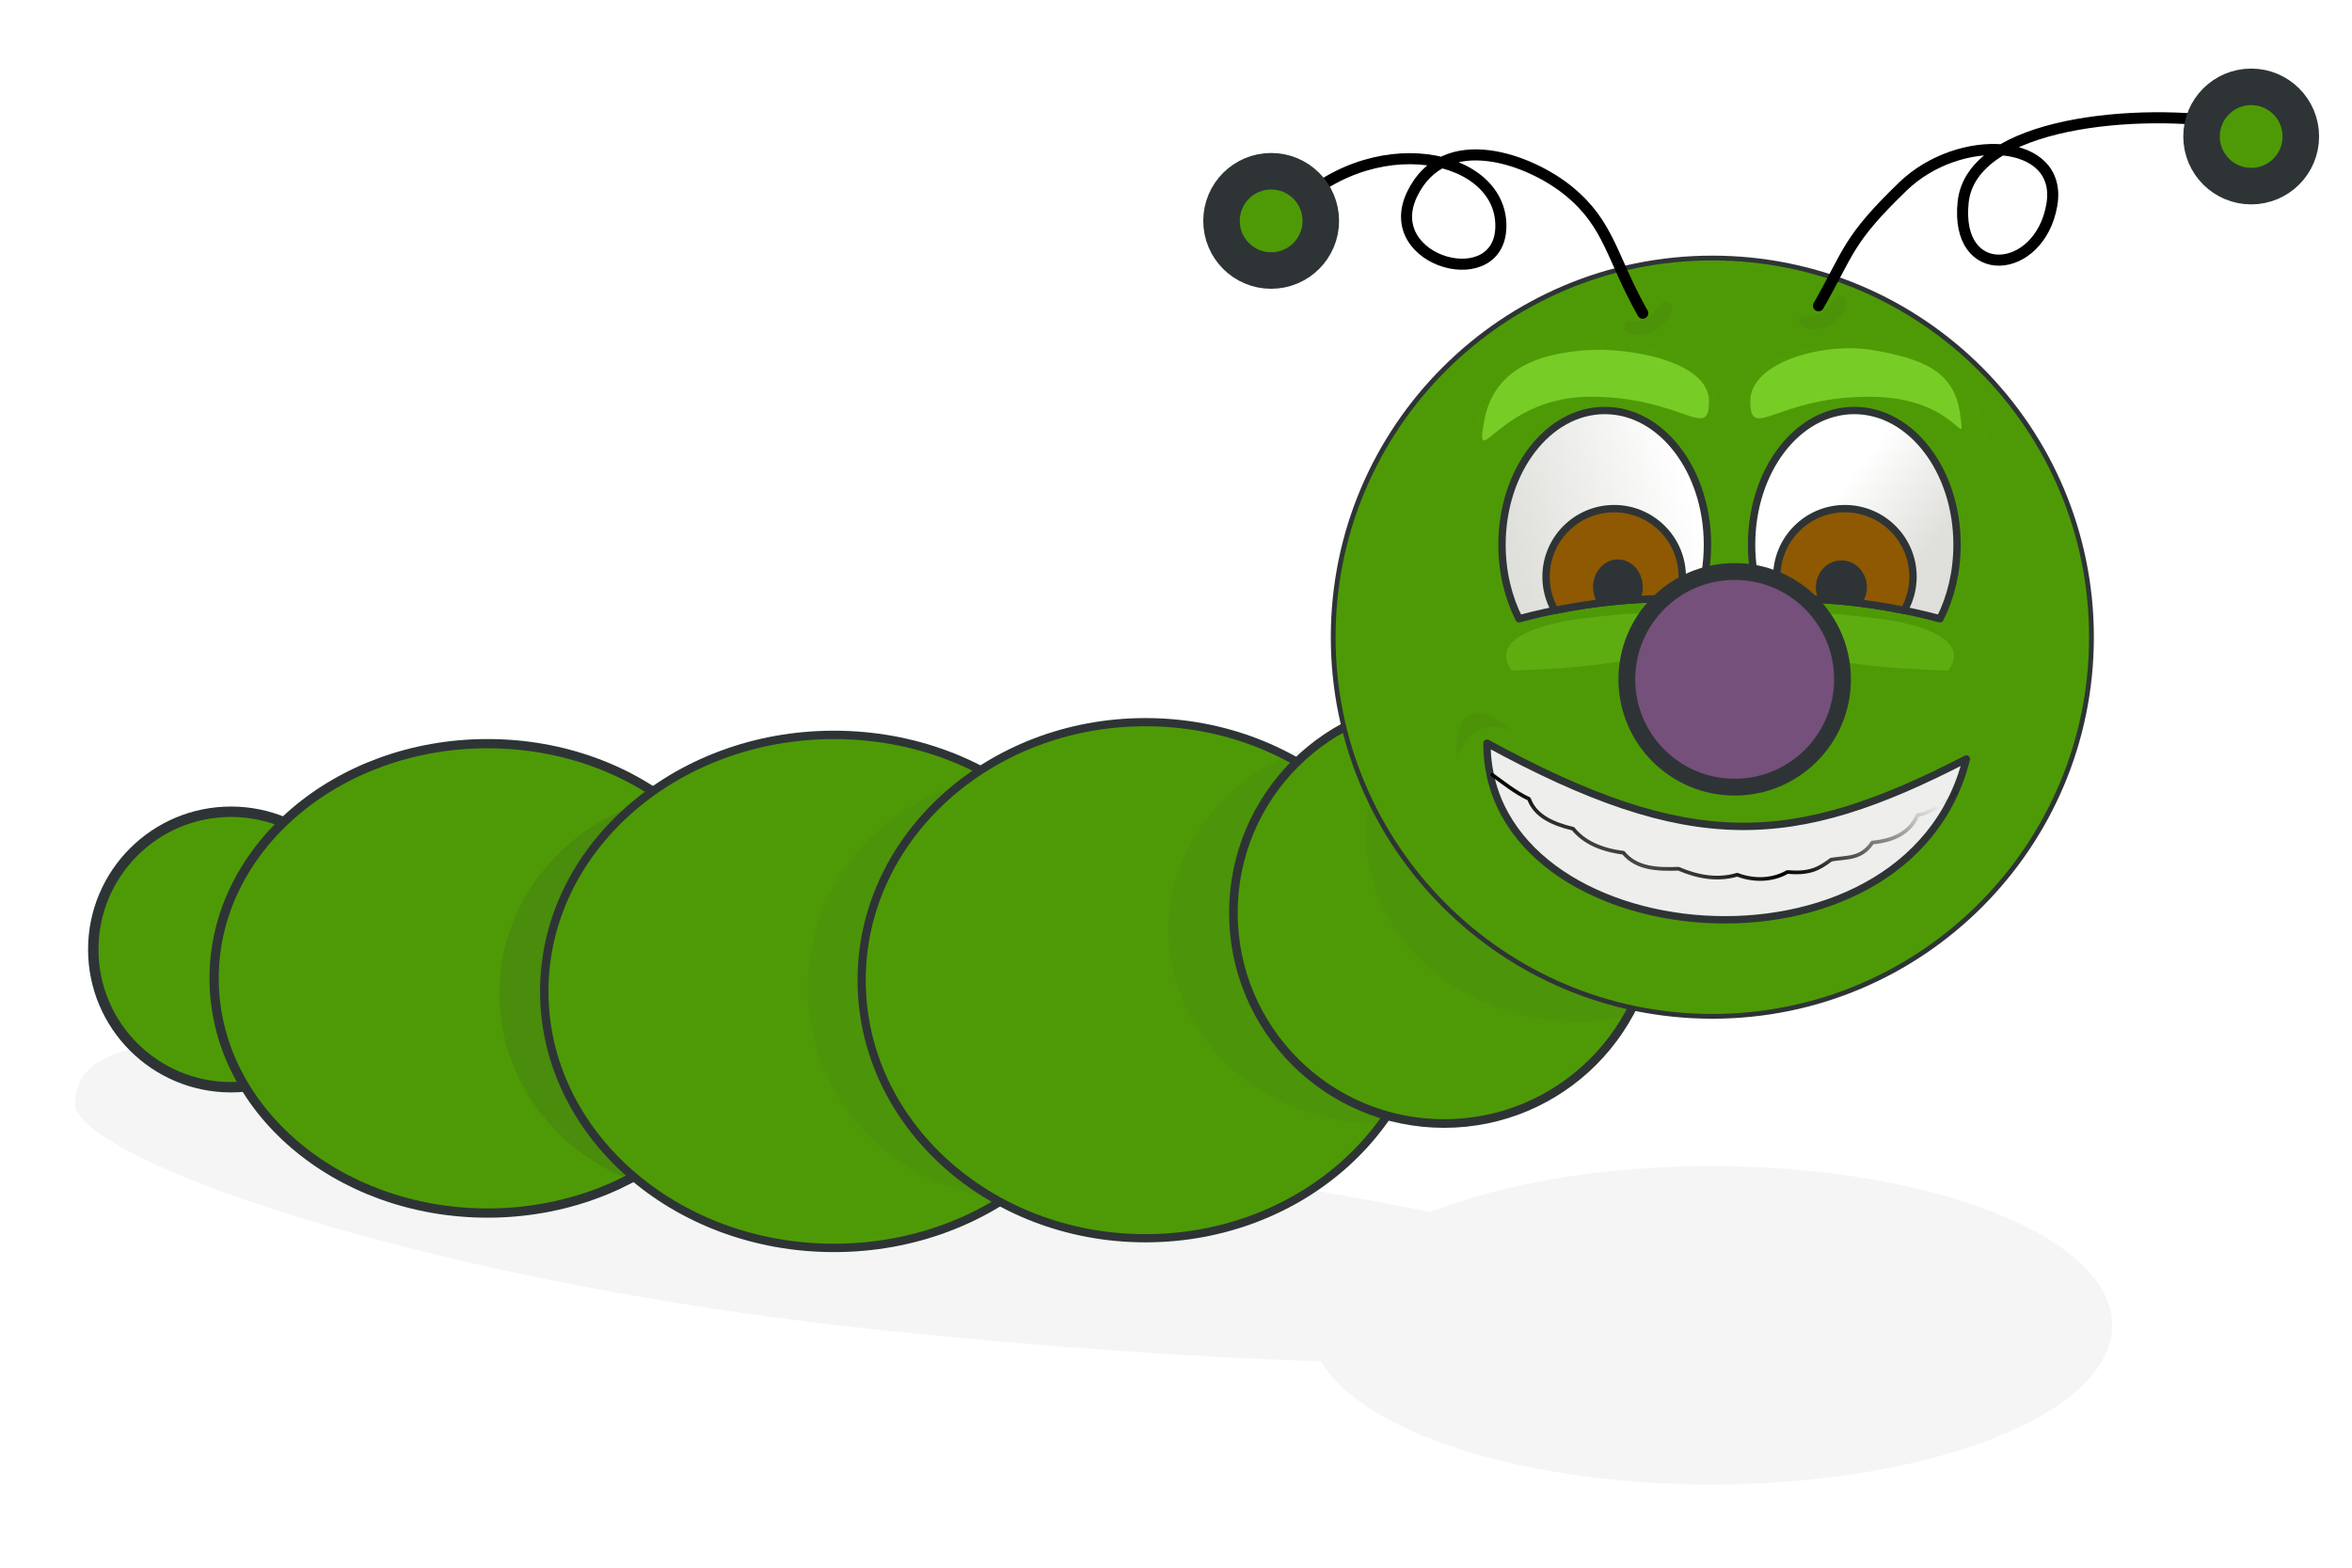 <?xml version="1.0"?><svg width="637.795" height="425.197" xmlns="http://www.w3.org/2000/svg" xmlns:xlink="http://www.w3.org/1999/xlink">
 <defs>
  <linearGradient id="linearGradient5069">
   <stop stop-color="#000000" id="stop5071" offset="0"/>
   <stop stop-color="#000000" stop-opacity="0" id="stop5073" offset="1"/>
  </linearGradient>
  <linearGradient id="linearGradient5048">
   <stop stop-color="#fae4c0" id="stop5050" offset="0"/>
   <stop stop-color="#8f5902" id="stop5052" offset="1"/>
  </linearGradient>
  <linearGradient id="linearGradient4183">
   <stop stop-color="#ad7fa8" offset="0" id="stop4185"/>
   <stop stop-color="#75507b" offset="1" id="stop4187"/>
  </linearGradient>
  <linearGradient id="linearGradient4169">
   <stop stop-color="#dfdfdb" id="stop4171" offset="0"/>
   <stop stop-color="#ffffff" id="stop4173" offset="1"/>
  </linearGradient>
  <linearGradient id="linearGradient4131">
   <stop stop-color="#73d216" id="stop4133" offset="0"/>
   <stop stop-color="#4e9a06" id="stop4135" offset="1"/>
  </linearGradient>
  <radialGradient gradientTransform="matrix(1.397,0,0,1.138,-67.492,-91.758)" gradientUnits="userSpaceOnUse" r="68.417" fy="665.231" fx="170.011" cy="665.231" cx="170.011" id="radialGradient4137" xlink:href="#linearGradient4131"/>
  <radialGradient r="68.417" fy="665.231" fx="170.011" cy="665.231" cx="170.011" gradientTransform="matrix(1.397,0,0,1.138,-67.492,-91.758)" gradientUnits="userSpaceOnUse" id="radialGradient4143" xlink:href="#linearGradient4131"/>
  <radialGradient r="68.417" fy="665.231" fx="170.011" cy="665.231" cx="170.011" gradientTransform="matrix(1.397,0,0,1.138,-67.492,-91.758)" gradientUnits="userSpaceOnUse" id="radialGradient4147" xlink:href="#linearGradient4131"/>
  <radialGradient r="68.417" fy="665.231" fx="170.011" cy="665.231" cx="170.011" gradientTransform="matrix(1.397,0,0,1.138,-67.492,-91.758)" gradientUnits="userSpaceOnUse" id="radialGradient4155" xlink:href="#linearGradient4131"/>
  <radialGradient r="68.417" fy="665.231" fx="170.011" cy="665.231" cx="170.011" gradientTransform="matrix(1.397,0,0,1.138,-67.492,-91.758)" gradientUnits="userSpaceOnUse" id="radialGradient4157" xlink:href="#linearGradient4131"/>
  <radialGradient r="68.417" fy="665.231" fx="170.011" cy="665.231" cx="170.011" gradientTransform="matrix(1.397,0,0,1.138,-67.492,-91.758)" gradientUnits="userSpaceOnUse" id="radialGradient4159" xlink:href="#linearGradient4131"/>
  <radialGradient r="68.417" fy="665.231" fx="170.011" cy="665.231" cx="170.011" gradientTransform="matrix(1.397,0,0,1.138,-67.492,-91.758)" gradientUnits="userSpaceOnUse" id="radialGradient4163" xlink:href="#linearGradient4131"/>
  <radialGradient r="68.417" fy="665.231" fx="170.011" cy="665.231" cx="170.011" gradientTransform="matrix(1.397,0,0,1.138,-67.492,-91.758)" gradientUnits="userSpaceOnUse" id="radialGradient4167" xlink:href="#linearGradient4131"/>
  <radialGradient r="68.417" fy="665.231" fx="170.011" cy="665.231" cx="170.011" gradientTransform="matrix(1.873,0,0,1.471,-148.428,-313.57)" gradientUnits="userSpaceOnUse" id="radialGradient4181" xlink:href="#linearGradient4183"/>
  <filter id="filter4865" height="1.545" y="-0.273" width="1.271" x="-0.135">
   <feGaussianBlur id="feGaussianBlur4867" stdDeviation="3.441"/>
  </filter>
  <filter id="filter4875" height="1.546" y="-0.273" width="1.271" x="-0.136">
   <feGaussianBlur id="feGaussianBlur4877" stdDeviation="3.448"/>
  </filter>
  <filter id="filter5033" height="2.203" y="-0.601" width="1.373" x="-0.187">
   <feGaussianBlur id="feGaussianBlur5035" stdDeviation="3.879"/>
  </filter>
  <filter id="filter5039" height="2.201" y="-0.6" width="1.373" x="-0.186">
   <feGaussianBlur id="feGaussianBlur5041" stdDeviation="3.871"/>
  </filter>
  <radialGradient r="68.417" fy="665.231" fx="170.011" cy="665.231" cx="170.011" gradientTransform="matrix(1.397,0,0,1.138,-67.492,-91.758)" gradientUnits="userSpaceOnUse" id="radialGradient5083" xlink:href="#linearGradient4131"/>
  <radialGradient r="68.417" fy="674.09" fx="200.682" cy="674.09" cx="200.682" gradientTransform="matrix(1.397,0,0,1.138,-67.492,-91.758)" gradientUnits="userSpaceOnUse" id="radialGradient5089" xlink:href="#linearGradient4131"/>
  <filter id="filter5749" height="1.685" y="-0.343" width="1.488" x="-0.244">
   <feGaussianBlur id="feGaussianBlur5751" stdDeviation="1.309"/>
  </filter>
  <filter id="filter5817" height="1.646" y="-0.323" width="1.46" x="-0.23">
   <feGaussianBlur id="feGaussianBlur5819" stdDeviation="1.234"/>
  </filter>
  <filter id="filter6055" height="1.424" y="-0.212" width="1.35" x="-0.175">
   <feGaussianBlur id="feGaussianBlur6057" stdDeviation="1.062"/>
  </filter>
  <radialGradient r="68.417" fy="665.231" fx="170.011" cy="665.231" cx="170.011" gradientTransform="matrix(1.397,0,0,1.138,-67.492,-91.758)" gradientUnits="userSpaceOnUse" id="radialGradient6069" xlink:href="#linearGradient4131"/>
  <filter id="filter6120" height="1.35" y="-0.175" width="1.065" x="-0.032">
   <feGaussianBlur id="feGaussianBlur6122" stdDeviation="7.579"/>
  </filter>
  <filter id="filter6156" height="1.263" y="-0.132" width="1.263" x="-0.132">
   <feGaussianBlur id="feGaussianBlur6158" stdDeviation="7.306"/>
  </filter>
  <linearGradient gradientTransform="translate(83.456,-470.204)" y2="681.99" x2="469.571" y1="692.347" x1="407.571" spreadMethod="reflect" gradientUnits="userSpaceOnUse" id="linearGradient6287" xlink:href="#linearGradient5069"/>
  <radialGradient r="19.969" fy="596.776" fx="432.198" cy="596.776" cx="432.198" gradientTransform="matrix(0.294,-0.196,0.128,0.192,312.648,105.224)" gradientUnits="userSpaceOnUse" id="radialGradient6296" xlink:href="#linearGradient5048"/>
  <linearGradient y2="523.636" x2="598.685" y1="542.324" x1="576.332" gradientTransform="matrix(-1,0,0,1,1118.062,-401.514)" gradientUnits="userSpaceOnUse" id="linearGradient6299" xlink:href="#linearGradient4169"/>
  <radialGradient r="19.969" fy="588.784" fx="358.473" cy="588.784" cx="358.473" gradientTransform="matrix(0.289,-0.187,0.124,0.19,276.238,90.696)" gradientUnits="userSpaceOnUse" id="radialGradient6303" xlink:href="#linearGradient5048"/>
  <linearGradient y2="529.192" x2="618.383" y1="543.839" x1="570.841" gradientTransform="translate(-136.757,-401.514)" gradientUnits="userSpaceOnUse" id="linearGradient6306" xlink:href="#linearGradient4169"/>
  <linearGradient y2="681.99" x2="469.571" y1="692.347" x1="407.571" spreadMethod="reflect" gradientTransform="translate(83.456,-470.204)" gradientUnits="userSpaceOnUse" id="linearGradient6384" xlink:href="#linearGradient5069"/>
  <radialGradient r="19.969" fy="596.776" fx="432.198" cy="596.776" cx="432.198" gradientTransform="matrix(0.294,-0.196,0.128,0.192,312.648,105.224)" gradientUnits="userSpaceOnUse" id="radialGradient6394" xlink:href="#linearGradient5048"/>
  <linearGradient y2="523.636" x2="598.685" y1="542.324" x1="576.332" gradientTransform="matrix(-1,0,0,1,1118.062,-401.514)" gradientUnits="userSpaceOnUse" id="linearGradient6397" xlink:href="#linearGradient4169"/>
  <radialGradient r="19.969" fy="588.784" fx="358.473" cy="588.784" cx="358.473" gradientTransform="matrix(0.289,-0.187,0.124,0.19,276.238,90.696)" gradientUnits="userSpaceOnUse" id="radialGradient6402" xlink:href="#linearGradient5048"/>
  <linearGradient y2="529.192" x2="618.383" y1="543.839" x1="570.841" gradientTransform="translate(-136.757,-401.514)" gradientUnits="userSpaceOnUse" id="linearGradient6405" xlink:href="#linearGradient4169"/>
  <radialGradient r="68.417" fy="665.231" fx="170.011" cy="665.231" cx="170.011" gradientTransform="matrix(1.397,0,0,1.138,-67.492,-91.758)" gradientUnits="userSpaceOnUse" id="radialGradient6471" xlink:href="#linearGradient4131"/>
  <radialGradient r="68.417" fy="665.231" fx="170.011" cy="665.231" cx="170.011" gradientTransform="matrix(1.397,0,0,1.138,-67.492,-91.758)" gradientUnits="userSpaceOnUse" id="radialGradient6473" xlink:href="#linearGradient4131"/>
  <radialGradient r="68.417" fy="665.231" fx="170.011" cy="665.231" cx="170.011" gradientTransform="matrix(1.397,0,0,1.138,-67.492,-91.758)" gradientUnits="userSpaceOnUse" id="radialGradient6475" xlink:href="#linearGradient4131"/>
  <radialGradient r="68.417" fy="665.231" fx="170.011" cy="665.231" cx="170.011" gradientTransform="matrix(1.397,0,0,1.138,-67.492,-91.758)" gradientUnits="userSpaceOnUse" id="radialGradient6477" xlink:href="#linearGradient4131"/>
  <radialGradient r="68.417" fy="665.231" fx="170.011" cy="665.231" cx="170.011" gradientTransform="matrix(1.397,0,0,1.138,-67.492,-91.758)" gradientUnits="userSpaceOnUse" id="radialGradient6479" xlink:href="#linearGradient4131"/>
  <radialGradient r="68.417" fy="665.231" fx="170.011" cy="665.231" cx="170.011" gradientTransform="matrix(1.397,0,0,1.138,-67.492,-91.758)" gradientUnits="userSpaceOnUse" id="radialGradient6481" xlink:href="#linearGradient4131"/>
  <radialGradient r="68.417" fy="665.231" fx="170.011" cy="665.231" cx="170.011" gradientTransform="matrix(1.397,0,0,1.138,-67.492,-91.758)" gradientUnits="userSpaceOnUse" id="radialGradient6483" xlink:href="#linearGradient4131"/>
  <radialGradient r="68.417" fy="665.231" fx="170.011" cy="665.231" cx="170.011" gradientTransform="matrix(1.397,0,0,1.138,-67.492,-91.758)" gradientUnits="userSpaceOnUse" id="radialGradient6485" xlink:href="#linearGradient4131"/>
  <radialGradient r="68.417" fy="665.231" fx="170.011" cy="665.231" cx="170.011" gradientTransform="matrix(1.397,0,0,1.138,-67.492,-91.758)" gradientUnits="userSpaceOnUse" id="radialGradient6487" xlink:href="#linearGradient4131"/>
  <linearGradient y2="529.192" x2="618.383" y1="543.839" x1="570.841" gradientTransform="translate(-136.757,-401.514)" gradientUnits="userSpaceOnUse" id="linearGradient6489" xlink:href="#linearGradient4169"/>
  <radialGradient r="19.969" fy="588.784" fx="358.473" cy="588.784" cx="358.473" gradientTransform="matrix(0.289,-0.187,0.124,0.19,276.238,90.696)" gradientUnits="userSpaceOnUse" id="radialGradient6491" xlink:href="#linearGradient5048"/>
  <linearGradient y2="523.636" x2="598.685" y1="542.324" x1="576.332" gradientTransform="matrix(-1,0,0,1,1118.062,-401.514)" gradientUnits="userSpaceOnUse" id="linearGradient6493" xlink:href="#linearGradient4169"/>
  <radialGradient r="19.969" fy="596.776" fx="432.198" cy="596.776" cx="432.198" gradientTransform="matrix(0.294,-0.196,0.128,0.192,312.648,105.224)" gradientUnits="userSpaceOnUse" id="radialGradient6495" xlink:href="#linearGradient5048"/>
  <radialGradient r="68.417" fy="665.231" fx="170.011" cy="665.231" cx="170.011" gradientTransform="matrix(1.873,0,0,1.471,-148.428,-313.57)" gradientUnits="userSpaceOnUse" id="radialGradient6497" xlink:href="#linearGradient4183"/>
  <linearGradient y2="681.99" x2="469.571" y1="692.347" x1="407.571" spreadMethod="reflect" gradientTransform="translate(83.456,-470.204)" gradientUnits="userSpaceOnUse" id="linearGradient6499" xlink:href="#linearGradient5069"/>
  <radialGradient r="68.417" fy="665.231" fx="170.011" cy="665.231" cx="170.011" gradientTransform="matrix(1.397,0,0,1.138,-67.492,-91.758)" gradientUnits="userSpaceOnUse" id="radialGradient6501" xlink:href="#linearGradient4131"/>
  <radialGradient r="68.417" fy="674.09" fx="200.682" cy="674.09" cx="200.682" gradientTransform="matrix(1.397,0,0,1.138,-67.492,-91.758)" gradientUnits="userSpaceOnUse" id="radialGradient6503" xlink:href="#linearGradient4131"/>
  <linearGradient y2="681.99" x2="469.571" y1="692.347" x1="407.571" spreadMethod="reflect" gradientTransform="translate(96.334,-447.647)" gradientUnits="userSpaceOnUse" id="linearGradient6512" xlink:href="#linearGradient5069"/>
  <radialGradient r="19.969" fy="596.776" fx="432.198" cy="596.776" cx="432.198" gradientTransform="matrix(0.294,-0.196,0.128,0.192,325.526,127.782)" gradientUnits="userSpaceOnUse" id="radialGradient6522" xlink:href="#linearGradient5048"/>
  <linearGradient y2="523.636" x2="598.685" y1="542.324" x1="576.332" gradientTransform="matrix(-1,0,0,1,1130.939,-378.956)" gradientUnits="userSpaceOnUse" id="linearGradient6525" xlink:href="#linearGradient4169"/>
  <radialGradient r="19.969" fy="588.784" fx="358.473" cy="588.784" cx="358.473" gradientTransform="matrix(0.289,-0.187,0.124,0.19,289.115,113.253)" gradientUnits="userSpaceOnUse" id="radialGradient6530" xlink:href="#linearGradient5048"/>
  <linearGradient y2="529.192" x2="618.383" y1="543.839" x1="570.841" gradientTransform="translate(-123.879,-378.956)" gradientUnits="userSpaceOnUse" id="linearGradient6533" xlink:href="#linearGradient4169"/>
  <linearGradient y2="681.99" x2="469.571" y1="692.347" x1="407.571" spreadMethod="reflect" gradientTransform="translate(96.334,-447.647)" gradientUnits="userSpaceOnUse" id="linearGradient2292" xlink:href="#linearGradient5069"/>
  <radialGradient r="19.969" fy="596.776" fx="432.198" cy="596.776" cx="432.198" gradientTransform="matrix(0.294,-0.196,0.128,0.192,325.526,127.782)" gradientUnits="userSpaceOnUse" id="radialGradient2302" xlink:href="#linearGradient5048"/>
  <linearGradient y2="523.636" x2="598.685" y1="542.324" x1="576.332" gradientTransform="matrix(-1,0,0,1,1130.939,-378.956)" gradientUnits="userSpaceOnUse" id="linearGradient2305" xlink:href="#linearGradient4169"/>
  <radialGradient r="19.969" fy="588.784" fx="358.473" cy="588.784" cx="358.473" gradientTransform="matrix(0.289,-0.187,0.124,0.19,289.115,113.253)" gradientUnits="userSpaceOnUse" id="radialGradient2310" xlink:href="#linearGradient5048"/>
  <linearGradient y2="529.192" x2="618.383" y1="543.839" x1="570.841" gradientTransform="translate(-123.879,-378.956)" gradientUnits="userSpaceOnUse" id="linearGradient2313" xlink:href="#linearGradient4169"/>
  <radialGradient r="68.417" fy="665.231" fx="170.011" cy="665.231" cx="170.011" gradientTransform="matrix(1.397,0,0,1.138,-67.492,-91.758)" gradientUnits="userSpaceOnUse" id="radialGradient2379" xlink:href="#linearGradient4131"/>
  <radialGradient r="68.417" fy="665.231" fx="170.011" cy="665.231" cx="170.011" gradientTransform="matrix(1.397,0,0,1.138,-67.492,-91.758)" gradientUnits="userSpaceOnUse" id="radialGradient2381" xlink:href="#linearGradient4131"/>
  <radialGradient r="68.417" fy="665.231" fx="170.011" cy="665.231" cx="170.011" gradientTransform="matrix(1.397,0,0,1.138,-67.492,-91.758)" gradientUnits="userSpaceOnUse" id="radialGradient2383" xlink:href="#linearGradient4131"/>
  <radialGradient r="68.417" fy="665.231" fx="170.011" cy="665.231" cx="170.011" gradientTransform="matrix(1.397,0,0,1.138,-67.492,-91.758)" gradientUnits="userSpaceOnUse" id="radialGradient2385" xlink:href="#linearGradient4131"/>
  <radialGradient r="68.417" fy="665.231" fx="170.011" cy="665.231" cx="170.011" gradientTransform="matrix(1.397,0,0,1.138,-67.492,-91.758)" gradientUnits="userSpaceOnUse" id="radialGradient2387" xlink:href="#linearGradient4131"/>
  <radialGradient r="68.417" fy="665.231" fx="170.011" cy="665.231" cx="170.011" gradientTransform="matrix(1.397,0,0,1.138,-67.492,-91.758)" gradientUnits="userSpaceOnUse" id="radialGradient2389" xlink:href="#linearGradient4131"/>
  <radialGradient r="68.417" fy="665.231" fx="170.011" cy="665.231" cx="170.011" gradientTransform="matrix(1.397,0,0,1.138,-67.492,-91.758)" gradientUnits="userSpaceOnUse" id="radialGradient2391" xlink:href="#linearGradient4131"/>
  <radialGradient r="68.417" fy="665.231" fx="170.011" cy="665.231" cx="170.011" gradientTransform="matrix(1.397,0,0,1.138,-67.492,-91.758)" gradientUnits="userSpaceOnUse" id="radialGradient2393" xlink:href="#linearGradient4131"/>
  <radialGradient r="68.417" fy="665.231" fx="170.011" cy="665.231" cx="170.011" gradientTransform="matrix(1.397,0,0,1.138,-67.492,-91.758)" gradientUnits="userSpaceOnUse" id="radialGradient2395" xlink:href="#linearGradient4131"/>
  <linearGradient y2="529.192" x2="618.383" y1="543.839" x1="570.841" gradientTransform="translate(-123.879,-378.956)" gradientUnits="userSpaceOnUse" id="linearGradient2397" xlink:href="#linearGradient4169"/>
  <radialGradient r="19.969" fy="588.784" fx="358.473" cy="588.784" cx="358.473" gradientTransform="matrix(0.289,-0.187,0.124,0.19,289.115,113.253)" gradientUnits="userSpaceOnUse" id="radialGradient2399" xlink:href="#linearGradient5048"/>
  <linearGradient y2="523.636" x2="598.685" y1="542.324" x1="576.332" gradientTransform="matrix(-1,0,0,1,1130.939,-378.956)" gradientUnits="userSpaceOnUse" id="linearGradient2401" xlink:href="#linearGradient4169"/>
  <radialGradient r="19.969" fy="596.776" fx="432.198" cy="596.776" cx="432.198" gradientTransform="matrix(0.294,-0.196,0.128,0.192,325.526,127.782)" gradientUnits="userSpaceOnUse" id="radialGradient2403" xlink:href="#linearGradient5048"/>
  <radialGradient r="68.417" fy="665.231" fx="170.011" cy="665.231" cx="170.011" gradientTransform="matrix(1.873,0,0,1.471,-148.428,-313.57)" gradientUnits="userSpaceOnUse" id="radialGradient2405" xlink:href="#linearGradient4183"/>
  <linearGradient y2="681.99" x2="469.571" y1="692.347" x1="407.571" spreadMethod="reflect" gradientTransform="translate(96.334,-447.647)" gradientUnits="userSpaceOnUse" id="linearGradient2407" xlink:href="#linearGradient5069"/>
  <radialGradient r="68.417" fy="665.231" fx="170.011" cy="665.231" cx="170.011" gradientTransform="matrix(1.397,0,0,1.138,-67.492,-91.758)" gradientUnits="userSpaceOnUse" id="radialGradient2409" xlink:href="#linearGradient4131"/>
  <radialGradient r="68.417" fy="674.09" fx="200.682" cy="674.09" cx="200.682" gradientTransform="matrix(1.397,0,0,1.138,-67.492,-91.758)" gradientUnits="userSpaceOnUse" id="radialGradient2411" xlink:href="#linearGradient4131"/>
  <linearGradient y2="0.479" x2="1.099" y1="0.846" x1="0.561" spreadMethod="reflect" id="linearGradient2420" xlink:href="#linearGradient5069"/>
  <radialGradient r="19.969" fy="596.776" fx="432.198" cy="596.776" cx="432.198" gradientTransform="matrix(0.294,-0.196,0.128,0.192,325.526,127.782)" gradientUnits="userSpaceOnUse" id="radialGradient2430" xlink:href="#linearGradient5048"/>
  <linearGradient y2="0.402" x2="0.408" y1="0.732" x1="0.809" id="linearGradient2433" xlink:href="#linearGradient4169"/>
  <radialGradient r="19.969" fy="588.784" fx="358.473" cy="588.784" cx="358.473" gradientTransform="matrix(0.289,-0.187,0.124,0.19,289.115,113.253)" gradientUnits="userSpaceOnUse" id="radialGradient2438" xlink:href="#linearGradient5048"/>
  <linearGradient y2="0.5" x2="0.945" y1="0.759" x1="0.092" id="linearGradient2441" xlink:href="#linearGradient4169"/>
  <radialGradient x2="1" x1="1" r="68.417" fy="674.09" fx="200.682" cy="674.09" cx="200.682" gradientTransform="matrix(1.397,0,0,1.138,-67.492,-91.758)" gradientUnits="userSpaceOnUse" id="svg_1" xlink:href="#linearGradient4131"/>
 </defs>
 <g>
  <title>Layer 1</title>
  <path opacity="0.215" fill="#2e3436" stroke-width="3" stroke-linecap="round" stroke-linejoin="round" stroke-miterlimit="4" stroke-dashoffset="0" filter="url(#filter6120)" d="m70.188,281.368c-46.569,0.045 -49.082,9.772 -49.891,17.538c-1.524,14.619 92.345,48.694 218.661,61.858c43.527,4.536 84.372,7.333 119.281,8.5c11.187,19.115 54.348,33.375 105.844,33.375c59.985,0 108.687,-19.352 108.687,-43.188c0,-23.835 -48.702,-43.187 -108.687,-43.188c-29.7,0 -56.597,4.756 -76.219,12.438c-38.956,-7.794 -88.802,-15.219 -143.375,-20.906c-59.21,-6.171 -133.211,-26.467 -174.301,-26.427z" id="path6071"/>
  <path fill="url(#radialGradient2379)" stroke="#2e3436" stroke-width="2.824" stroke-linecap="round" stroke-linejoin="round" stroke-miterlimit="4" stroke-dashoffset="0" id="path6067" d="m99.991,257.524c0.005,20.631 -16.718,37.358 -37.349,37.358c-20.631,0 -37.354,-16.727 -37.349,-37.358c-0.005,-20.631 16.718,-37.358 37.349,-37.358c20.631,0 37.354,16.727 37.349,37.358z"/>
  <path fill="url(#radialGradient2383)" stroke="#2e3436" stroke-width="2.509" stroke-linecap="round" stroke-linejoin="round" stroke-miterlimit="4" stroke-dashoffset="0" id="path3144" d="m206.35,265.357c0.01,35.153 -33.187,63.655 -74.142,63.655c-40.955,0 -74.152,-28.502 -74.142,-63.655c-0.01,-35.153 33.187,-63.655 74.142,-63.655c40.954,0 74.152,28.502 74.142,63.655z"/>
  <path opacity="0.365" fill="#2e3436" stroke-width="2.333" stroke-linecap="round" stroke-linejoin="round" stroke-miterlimit="4" stroke-dashoffset="0" filter="url(#filter6156)" id="path6124" d="m249.697,269.436c0.008,30.159 -25.578,54.612 -57.143,54.612c-31.565,0 -57.151,-24.453 -57.143,-54.612c-0.008,-30.159 25.578,-54.612 57.143,-54.612c31.565,0 57.151,24.453 57.143,54.612z"/>
  <path fill="url(#radialGradient2387)" stroke="#2e3436" stroke-width="2.277" stroke-linecap="round" stroke-linejoin="round" stroke-miterlimit="4" stroke-dashoffset="0" id="path4145" d="m304.705,268.892c0.011,38.421 -35.164,69.572 -78.557,69.572c-43.394,0 -78.568,-31.151 -78.557,-69.572c-0.011,-38.421 35.164,-69.572 78.557,-69.572c43.394,0 78.568,31.151 78.557,69.572z"/>
  <path opacity="0.242" fill="#2e3436" stroke-width="2.333" stroke-linecap="round" stroke-linejoin="round" stroke-miterlimit="4" stroke-dashoffset="0" filter="url(#filter6156)" id="path6230" d="m333.277,267.892c0.008,31.565 -25.578,57.157 -57.143,57.157c-31.565,0 -57.151,-25.592 -57.143,-57.157c-0.008,-31.565 25.578,-57.157 57.143,-57.157c31.565,0 57.151,25.592 57.143,57.157z"/>
  <path fill="url(#radialGradient2389)" stroke="#2e3436" stroke-width="2.223" stroke-linecap="round" stroke-linejoin="round" stroke-miterlimit="4" stroke-dashoffset="0" d="m387.602,265.857c0.01,38.65 -34.454,69.987 -76.972,69.987c-42.518,0 -76.982,-31.337 -76.972,-69.987c-0.01,-38.65 34.454,-69.987 76.972,-69.987c42.518,0 76.982,31.337 76.972,69.987z" id="path4149"/>
  <path opacity="0.242" fill="#2e3436" stroke-width="2.333" stroke-linecap="round" stroke-linejoin="round" stroke-miterlimit="4" stroke-dashoffset="0" filter="url(#filter6156)" d="m431.112,252.241c0.008,29.035 -25.578,52.576 -57.143,52.576c-31.565,0 -57.151,-23.541 -57.143,-52.576c-0.008,-29.035 25.578,-52.576 57.143,-52.576c31.565,0 57.151,23.541 57.143,52.576z" id="path6232"/>
  <path fill="url(#radialGradient2393)" stroke="#2e3436" stroke-width="2.333" stroke-linecap="round" stroke-linejoin="round" stroke-miterlimit="4" stroke-dashoffset="0" d="m448.747,247.572c0.008,31.565 -25.578,57.157 -57.143,57.157c-31.565,0 -57.151,-25.592 -57.143,-57.157c-0.008,-31.565 25.578,-57.157 57.143,-57.157c31.565,0 57.151,25.592 57.143,57.157z" id="path4153"/>
  <path opacity="0.242" fill="#2e3436" stroke-width="2.333" stroke-linecap="round" stroke-linejoin="round" stroke-miterlimit="4" stroke-dashoffset="0" filter="url(#filter6156)" d="m484.781,226.495c0.008,27.91 -25.578,50.54 -57.143,50.54c-31.565,0 -57.151,-22.629 -57.143,-50.54c-0.008,-27.91 25.578,-50.54 57.143,-50.54c31.565,0 57.151,22.629 57.143,50.54z" id="path6238"/>
  <path fill="url(#radialGradient2395)" stroke="#2e3436" stroke-width="1.297" stroke-linecap="round" stroke-linejoin="round" stroke-miterlimit="4" stroke-dashoffset="0" id="path4165" d="m567.146,172.821c0.014,56.791 -46.02,102.836 -102.811,102.836c-56.791,0 -102.825,-46.045 -102.811,-102.836c-0.014,-56.791 46.02,-102.836 102.811,-102.836c56.791,0 102.825,46.045 102.811,102.836z"/>
  <path opacity="0.61" fill="#4e9a06" stroke-width="2" stroke-linecap="round" stroke-linejoin="round" stroke-miterlimit="4" stroke-dashoffset="0" filter="url(#filter4865)" d="m539.328,118.57c-2.961,-14.897 -16.907,-24.953 -29.655,-25.846c-12.748,-0.893 -36.867,2.944 -36.819,13.88c0.048,10.938 7.722,-1.149 35.078,-1.276c27.356,-0.128 34.348,28.097 31.396,13.242z" id="path4871"/>
  <path opacity="0.61" fill="#4e9a06" stroke-width="2" stroke-linecap="round" stroke-linejoin="round" stroke-miterlimit="4" stroke-dashoffset="0" filter="url(#filter4865)" id="path4869" d="m398.729,118.57c2.961,-14.897 16.907,-24.953 29.655,-25.846c12.748,-0.893 36.867,2.944 36.819,13.88c-0.048,10.938 -7.722,-1.149 -35.078,-1.276c-27.356,-0.128 -34.348,28.097 -31.396,13.242z"/>
  <path fill="url(#linearGradient2441)" stroke="#2e3436" stroke-width="2" stroke-linecap="round" stroke-linejoin="round" stroke-miterlimit="4" stroke-dashoffset="0" d="m435.172,111.334c-15.377,0 -27.875,16.298 -27.875,36.406c0,7.423 1.706,14.334 4.625,20.094c4.498,-1.206 9.155,-2.25 13.969,-3.094c12.231,-2.144 24.029,-2.79 34.719,-2.156c1.547,-4.531 2.406,-9.564 2.406,-14.844c0,-20.109 -12.467,-36.406 -27.844,-36.406z" id="path3150"/>
  <path fill="url(#radialGradient2438)" stroke="#2e3436" stroke-width="2" stroke-linecap="round" stroke-linejoin="round" stroke-miterlimit="4" stroke-dashoffset="0" d="m437.713,137.955c-10.195,0 -18.469,8.273 -18.469,18.469c0,3.317 0.873,6.433 2.406,9.125c1.399,-0.284 2.823,-0.562 4.25,-0.812c10.196,-1.787 20.078,-2.512 29.281,-2.344c0.639,-1.871 1,-3.882 1,-5.969c0,-10.195 -8.273,-18.469 -18.469,-18.469z" id="path3157"/>
  <path fill="#2e3436" stroke="#2e3436" stroke-width="1.535" stroke-linecap="round" stroke-linejoin="round" stroke-miterlimit="4" stroke-dashoffset="0" d="m438.743,152.503c-3.305,0 -5.991,3.023 -5.991,6.744c0,1.428 0.389,2.752 1.062,3.843c3.534,-0.554 7.002,-0.919 10.376,-1.094c0.337,-0.842 0.52,-1.765 0.52,-2.748c0,-3.72 -2.663,-6.744 -5.968,-6.744z" id="path6328"/>
  <path opacity="0.831" fill="#8ae234" stroke-width="2" stroke-linecap="round" stroke-linejoin="round" stroke-miterlimit="4" stroke-dashoffset="0" filter="url(#filter4875)" id="path4873" d="m531.493,112.13c-1.607,-11.626 -10.342,-14.801 -23.378,-17.133c-12.979,-2.323 -33.537,2.944 -33.493,13.88c0.044,10.938 7.025,-1.148 31.909,-1.276c24.885,-0.128 26.576,16.199 24.962,4.53z"/>
  <path fill="url(#linearGradient2433)" stroke="#2e3436" stroke-width="2" stroke-linecap="round" stroke-linejoin="round" stroke-miterlimit="4" stroke-dashoffset="0" id="path4189" d="m502.821,111.334c15.377,0 27.875,16.298 27.875,36.406c0,7.423 -1.706,14.334 -4.625,20.094c-4.498,-1.206 -9.155,-2.25 -13.969,-3.094c-12.231,-2.144 -24.029,-2.79 -34.719,-2.156c-1.547,-4.531 -2.406,-9.564 -2.406,-14.844c0,-20.109 12.467,-36.406 27.844,-36.406z"/>
  <path fill="url(#radialGradient2430)" stroke="#2e3436" stroke-width="2" stroke-linecap="round" stroke-linejoin="round" stroke-miterlimit="4" stroke-dashoffset="0" id="path4191" d="m500.281,137.955c10.195,0 18.469,8.273 18.469,18.469c0,3.317 -0.873,6.433 -2.406,9.125c-1.399,-0.284 -2.823,-0.562 -4.25,-0.812c-10.196,-1.787 -20.078,-2.512 -29.281,-2.344c-0.639,-1.871 -1,-3.882 -1,-5.969c0,-10.195 8.273,-18.469 18.469,-18.469z"/>
  <path fill="#2e3436" stroke="#2e3436" stroke-width="1.532" stroke-linecap="round" stroke-linejoin="round" stroke-miterlimit="4" stroke-dashoffset="0" id="path6333" d="m499.33,152.756c3.405,0 6.173,2.922 6.173,6.517c0,1.379 -0.401,2.66 -1.095,3.713c-3.641,-0.536 -7.215,-0.889 -10.691,-1.057c-0.347,-0.814 -0.536,-1.706 -0.536,-2.656c0,-3.595 2.744,-6.517 6.149,-6.517z"/>
  <path opacity="0.831" fill="#8ae234" stroke-width="2" stroke-linecap="round" stroke-linejoin="round" stroke-miterlimit="4" stroke-dashoffset="0" filter="url(#filter4865)" d="m402.457,114.227c2.693,-14.897 15.888,-18.337 27.485,-19.231c11.597,-0.894 33.537,2.944 33.493,13.88c-0.044,10.938 -7.025,-1.149 -31.909,-1.276c-24.885,-0.128 -31.755,21.482 -29.069,6.627z" id="path4197"/>
  <path opacity="0.507" fill="#8ae234" stroke-width="2" stroke-linecap="round" stroke-linejoin="round" stroke-miterlimit="4" stroke-dashoffset="0" filter="url(#filter5033)" id="path4879" d="m409.915,181.88c-6.903,-9.594 11.591,-13.336 20.158,-14.229c8.816,-0.92 28.234,-4.38 28.19,6.557c-13.252,5.938 -34.159,7.213 -48.348,7.673z"/>
  <path opacity="0.507" fill="#8ae234" stroke-width="2" stroke-linecap="round" stroke-linejoin="round" stroke-miterlimit="4" stroke-dashoffset="0" filter="url(#filter5039)" d="m528.32,181.88c6.903,-9.594 -11.591,-13.336 -20.158,-14.229c-8.816,-0.92 -28.234,-4.38 -28.19,6.557c13.252,5.938 34.159,7.213 48.348,7.673z" id="path5037"/>
  <path fill="url(#radialGradient2405)" stroke="#2e3436" stroke-width="4.56" stroke-linecap="round" stroke-linejoin="round" stroke-miterlimit="4" stroke-dashoffset="0" d="m499.637,184.25c0.004,16.152 -13.089,29.248 -29.241,29.248c-16.152,0 -29.245,-13.096 -29.241,-29.248c-0.004,-16.152 13.089,-29.248 29.241,-29.248c16.152,0 29.245,13.096 29.241,29.248z" id="path4177"/>
  <path fill="none" fill-rule="evenodd" stroke="#000000" stroke-width="3" stroke-linecap="round" stroke-linejoin="round" stroke-miterlimit="4" d="m493.136,82.927c8.505,-15.016 7.865,-17.827 22.837,-32.319c15.339,-14.847 43.652,-13.354 40.414,5.047c-3.36,19.099 -26.317,20.922 -24.036,-0.823c2.288,-21.809 47.666,-25.786 74.063,-21.188" id="path5043"/>
  <path fill="#eeeeec" stroke="#2e3436" stroke-width="2" stroke-linecap="round" stroke-linejoin="round" stroke-miterlimit="4" stroke-dashoffset="0" d="m533.229,205.85c-16.019,63.969 -130.134,53.349 -130,-4.286c55.224,30.095 82.866,28.637 130,4.286z" id="path5064"/>
  <path fill="none" fill-rule="evenodd" stroke="url(#linearGradient2420)" stroke-linecap="round" stroke-linejoin="round" stroke-miterlimit="4" d="m404.658,210.135c2.297,1.667 6.444,4.964 9.964,6.547c1.685,4.612 6.371,6.763 11.969,8.104c2.708,3.367 7.092,5.667 13.628,6.504c3.538,4.324 9.167,4.547 14.946,4.341c5.38,2.323 10.749,3.147 15.923,1.616c5.426,2.056 10.414,1.119 13.579,-0.739c5.932,0.513 8.502,-0.769 11.877,-3.348c4.352,-0.726 8.15,-0.083 11.187,-4.651c5.866,-0.529 10.253,-2.746 12.272,-7.445c2.98,-0.373 8.516,-3.8 10.37,-5.929" id="path5067"/>
  <path fill="url(#radialGradient2409)" stroke="#2e3436" stroke-width="9.905" stroke-linecap="round" stroke-linejoin="round" stroke-miterlimit="4" stroke-dashoffset="0" id="path5081" d="m623.918,37.018c0.002,7.435 -6.025,13.464 -13.461,13.464c-7.435,0 -13.462,-6.029 -13.461,-13.464c-0.002,-7.435 6.025,-13.464 13.461,-13.464c7.435,0 13.462,6.029 13.461,13.464z"/>
  <path fill="none" fill-rule="evenodd" stroke="#000000" stroke-width="3" stroke-linecap="round" stroke-linejoin="round" stroke-miterlimit="4" id="path5085" d="m445.471,84.947c-8.505,-15.016 -8.937,-23.949 -19.958,-33.038c-10.598,-8.741 -33.84,-17.348 -42.573,0.729c-9.015,18.658 24.959,27.688 24.036,7.813c-0.922,-19.855 -38.31,-26.505 -60.39,0.402"/>
  <path fill="url(#svg_1)" stroke="#2e3436" stroke-width="9.905" stroke-linecap="round" stroke-linejoin="round" stroke-miterlimit="4" stroke-dashoffset="0" d="m331.242,59.909c-0.002,7.435 6.025,13.464 13.461,13.464c7.435,0 13.462,-6.029 13.461,-13.464c0.002,-7.435 -6.025,-13.464 -13.461,-13.464c-7.435,0 -13.462,6.029 -13.461,13.464z" id="path5087"/>
  <path opacity="0.26" fill="#2e3436" stroke-width="3" stroke-linecap="round" stroke-linejoin="round" stroke-miterlimit="4" stroke-dashoffset="0" filter="url(#filter5817)" id="path5091" d="m453.106,82.653c1.076,1.563 -1.26,5.573 -4.507,7.193c-3.49,1.741 -7.956,0.978 -8.093,-0.892c-0.265,-3.654 2.622,-0.665 5.985,-2.6c2.886,-1.66 4.432,-6.873 6.615,-3.702z"/>
  <path opacity="0.26" fill="#2e3436" stroke-width="3" stroke-linecap="round" stroke-linejoin="round" stroke-miterlimit="4" stroke-dashoffset="0" filter="url(#filter5749)" d="m500.431,81.127c1.076,1.563 -1.26,5.573 -4.507,7.193c-3.49,1.741 -7.956,0.978 -8.093,-0.892c-0.265,-3.654 2.622,-0.665 5.985,-2.6c2.886,-1.66 4.432,-6.873 6.615,-3.702z" id="path5699"/>
  <path opacity="0.26" fill="#2e3436" stroke-width="3" stroke-linecap="round" stroke-linejoin="round" stroke-miterlimit="4" stroke-dashoffset="0" filter="url(#filter6055)" id="path5821" d="m395.012,205.295c-0.591,-14.216 6.718,-14.719 14.532,-7.22c-8.248,-2.496 -10.899,0.264 -14.532,7.22z"/>
 </g>
</svg>